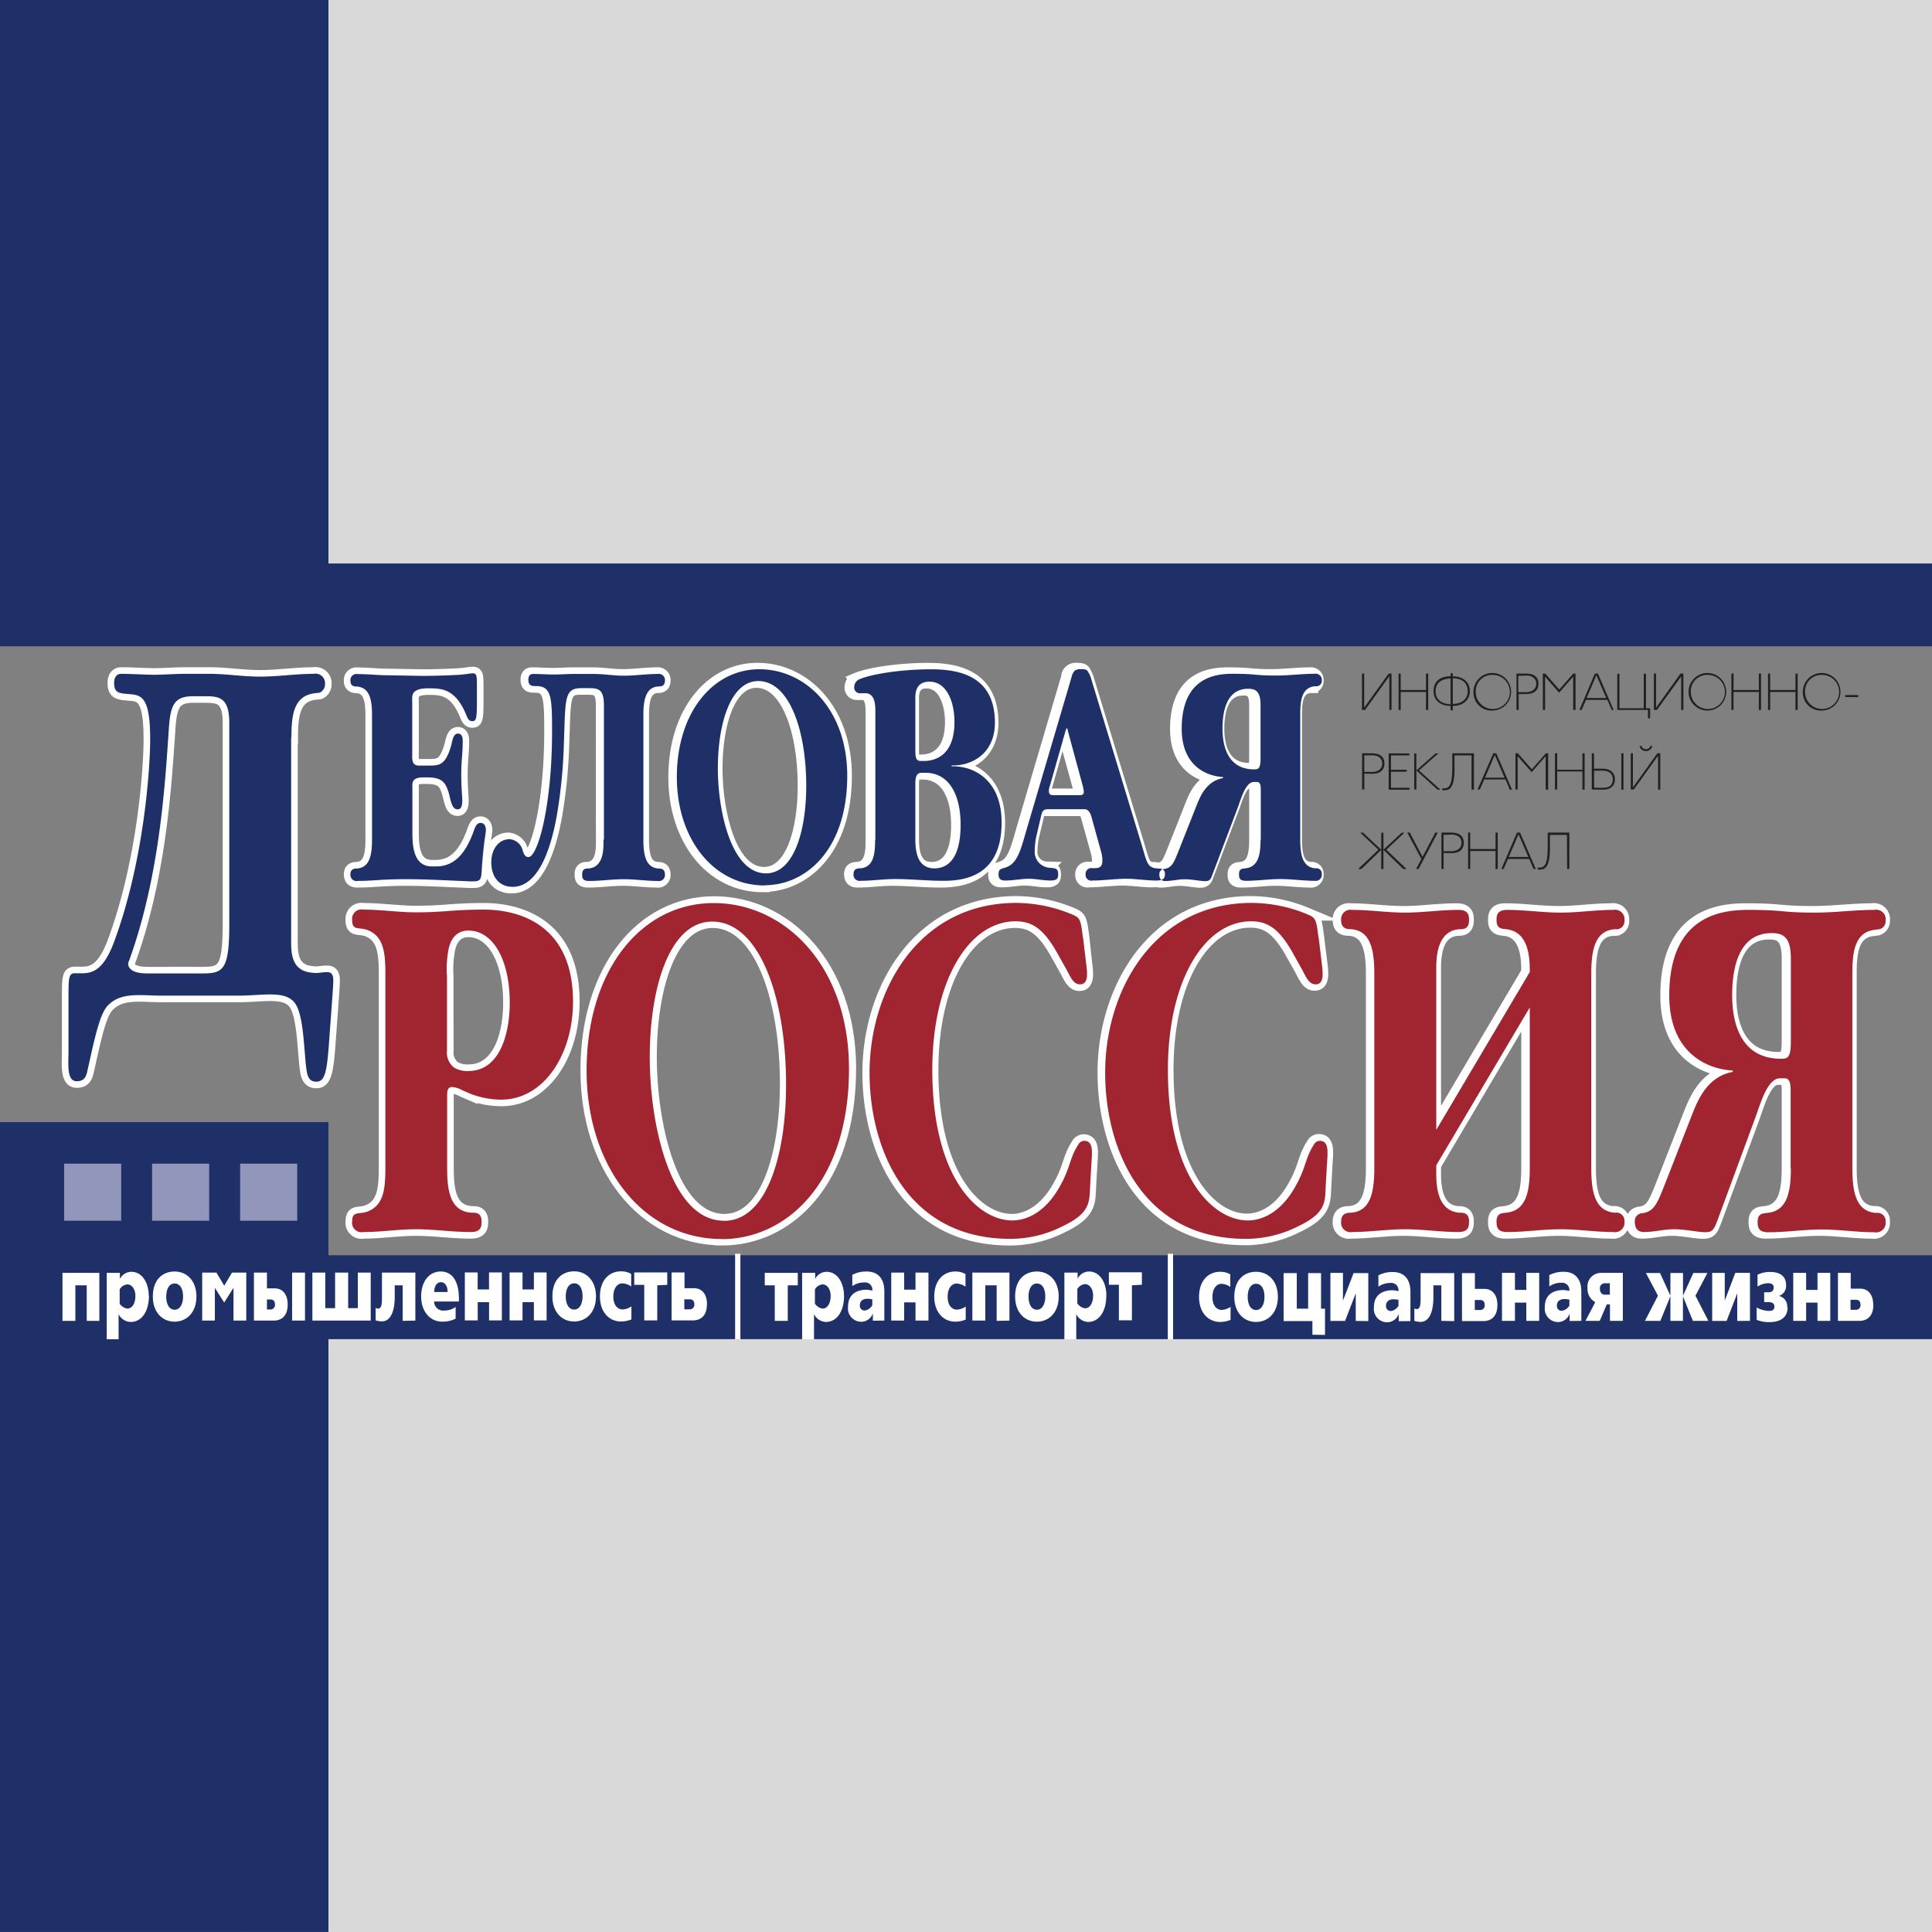<?xml version="1.0" encoding="UTF-8"?> <svg xmlns="http://www.w3.org/2000/svg" viewBox="0 0 340.16 340.16"><rect x="0" y="0" width="340.16" height="340.16" fill="#808080" stroke="none"/> <defs> <style>.cls-1{fill:#d9d9d9;}.cls-2,.cls-5{fill:#1e3067;}.cls-3{fill:none;stroke:#fff;stroke-miterlimit:22.93;stroke-width:2.32px;}.cls-3,.cls-4,.cls-5,.cls-6,.cls-9{fill-rule:evenodd;}.cls-4{fill:#a12530;}.cls-6,.cls-7{fill:#fff;}.cls-8{fill:#9396bb;}.cls-9{fill:#20201e;}</style> </defs> <title>Del_russia</title> <g id="Layer_2" data-name="Layer 2"> <g id="_ÎÓÈ_1" data-name="—ÎÓÈ 1"> <rect class="cls-1" x="42.52" width="297.64" height="108"></rect> <rect class="cls-1" x="42.52" y="232.16" width="297.64" height="108"></rect> <rect class="cls-2" y="221.01" width="340.16" height="14.77"></rect> <path class="cls-3" d="M67.85,205.66c0,3.88-.36,6.64-3.25,7.69-1.45.49-2.6-.16-2.6,1.71a1.67,1.67,0,0,0,2,1.86c3.1,0,6.13-.49,9.24-.49s6.42.49,9.67.49c1.81,0,1.88-1,1.88-1.86,0-1.63-1.15-1.54-1.66-1.54-3.9-.17-4.4-3.89-4.4-7.86V192.85c0-.56,0-1.46.86-1.46a4.53,4.53,0,0,1,1.81.57l1.51.65a15,15,0,0,0,5.35,1c7.43,0,12.63-7.86,12.63-17.26,0-15.88-13-16.2-15.81-16.2q-3,0-6.06.24c-2,.16-3.83.24-5.78.24-3.11,0-6.14-.48-9.24-.48a1.67,1.67,0,0,0-2,1.86c0,1.86,1.15,1.22,2.6,1.7,2.89,1.06,3.25,3.81,3.25,7.7v34.2Zm10.83-34A18.38,18.38,0,0,1,79,167c.64-2.75,2.38-3.16,3.46-3.16,4.33,0,7.29,5.11,7.29,12.73,0,5.1-1.59,12-7.29,12A4.59,4.59,0,0,1,80,188a3.31,3.31,0,0,1-1.3-3Z"></path> <path class="cls-3" d="M127.19,218.13c11.19,0,22.38-9.72,22.38-30,0-18.07-11.27-29.17-23.83-29.17-12.78,0-22.38,11.83-22.38,29.5,0,16.85,9.89,29.65,23.83,29.65Zm.36-3.24c-9.39,0-13.07-16.93-13.07-28.76,0-12.4,3.54-23.91,11-23.91,8.23,0,13,13.13,13,28.69C138.45,203.31,135.06,214.89,127.55,214.89Z"></path> <path class="cls-3" d="M190.66,165.22c-.44-3.48-.51-3.65-2-4.29a25.87,25.87,0,0,0-9.74-2C161.7,159,153,174.3,153,188.88c0,13.45,6.57,29.25,24.76,29.25a20.27,20.27,0,0,0,9.32-2.26c4.91-2.35,4.62-4.3,4.76-7.13l.22-3.81c.14-2.19.36-4.06-1.3-4.06a1.21,1.21,0,0,0-1,.65c-1.66,2.6-1.3,4-3.4,7.62-2.81,4.86-6.28,5.75-8.22,5.75-6.07,0-14.08-7.53-14.08-26.49,0-15.89,6.49-26.18,14.65-26.18,2.89,0,4.91,1.3,7.29,5.51l1.59,2.84c.73,1.3,1.23,2.75,2.46,2.75,1.73,0,1.23-2.43,1-4.45Z"></path> <path class="cls-3" d="M232,165.22c-.43-3.48-.51-3.65-2-4.29a25.88,25.88,0,0,0-9.75-2c-17.18,0-25.85,15.32-25.85,29.9,0,13.45,6.57,29.25,24.77,29.25a20.24,20.24,0,0,0,9.31-2.26c4.91-2.35,4.62-4.3,4.77-7.13l.21-3.81c.15-2.19.36-4.06-1.3-4.06a1.22,1.22,0,0,0-1,.65c-1.66,2.6-1.3,4-3.39,7.62-2.81,4.86-6.28,5.75-8.23,5.75-6.07,0-14.08-7.53-14.08-26.49,0-15.89,6.5-26.18,14.66-26.18,2.89,0,4.91,1.3,7.29,5.51l1.59,2.84c.72,1.3,1.22,2.75,2.45,2.75,1.73,0,1.23-2.43,1-4.45Z"></path> <path class="cls-3" d="M252.56,198.93V171.46c0-2-.29-7.54,4.11-7.86.51,0,1.66.08,1.66-1.54,0-.89-.07-1.86-1.87-1.86-3.18,0-6.29.48-9.39.48s-6.21-.48-9.31-.48a1.67,1.67,0,0,0-1.95,1.86c0,1.54,1.22,1.54,1.73,1.54,3.32.24,4.11,3.32,4.11,7.86v34.2c0,4.53-.79,7.61-4.11,7.86-.51,0-1.73,0-1.73,1.53a1.67,1.67,0,0,0,1.95,1.87c3.1,0,6.21-.49,9.31-.49s6.21.49,9.39.49c1.8,0,1.87-1,1.87-1.87,0-1.62-1.15-1.53-1.66-1.53-4.4-.33-4.11-5.84-4.11-7.86v-.49L269,177.38v28.28c0,4.21-.65,7.53-4.19,7.86-.72.08-1.66.08-1.66,1.53,0,.9.07,1.87,1.88,1.87,3.17,0,6.28-.49,9.38-.49s6.21.49,9.32.49a1.67,1.67,0,0,0,1.95-1.87,1.42,1.42,0,0,0-1.66-1.53c-3.4-.25-4.19-3.33-4.19-7.86v-34.2c0-4.54.79-7.62,4.19-7.86a1.42,1.42,0,0,0,1.66-1.54,1.67,1.67,0,0,0-1.95-1.86c-3.11,0-6.21.48-9.32.48s-6.21-.48-9.38-.48c-1.81,0-1.88,1-1.88,1.86,0,1.46.94,1.46,1.66,1.54,2.38.24,4.19,2,4.19,7.05v.49Z"></path> <path class="cls-3" d="M314.86,205.66c0,4.21-.65,7.53-4.18,7.86-.73.08-1.66.08-1.66,1.54,0,.89.07,1.86,1.87,1.86,3.18,0,6.28-.49,9.39-.49s6.21.49,9.31.49a1.67,1.67,0,0,0,2-1.86,1.42,1.42,0,0,0-1.66-1.54c-3.39-.25-4.19-3.33-4.19-7.86v-34.2c0-3.56.29-7.29,3.83-7.78l.58-.08a1.43,1.43,0,0,0,1.44-1.54,1.67,1.67,0,0,0-2-1.86c-3.46,0-6.93.48-10.39.48-6.14,0-5.27-.48-11.77-.48-4.77,0-13.94,1-13.94,15.07,0,10.21,6.79,13,11.19,13.21v.24c-4.4.81-6.06,4.78-7.07,7.29l-4.69,12c-1.45,3.64-1.95,5.26-4.12,5.59a1.39,1.39,0,0,0-1.37,1.46c0,1.7,1,1.86,1.66,1.86,1.73,0,3.47-.49,5.2-.49s3.25.33,4.91.49a5.53,5.53,0,0,0,1.15,0c.87-.16,1.09-.65,1.59-1.95l6.79-18.39c.86-2.43,2.09-6.73,4.26-6.73h.72c.36,0,1.15-.08,1.15,2v13.86Zm0-22.37c0,2.84-.5,3.08-1.73,3.08-7,0-8.59-6.08-8.59-11.18,0-4.7,1.08-10.94,6.93-10.94,2,0,3.39.65,3.39,4.46Z"></path> <path class="cls-4" d="M67.85,205.66c0,3.88-.36,6.64-3.25,7.69-1.45.49-2.6-.16-2.6,1.7a1.67,1.67,0,0,0,2,1.87c3.1,0,6.13-.49,9.24-.49s6.42.49,9.67.49c1.81,0,1.88-1,1.88-1.87,0-1.62-1.15-1.53-1.66-1.53-3.9-.17-4.4-3.89-4.4-7.86V192.85c0-.56,0-1.46.86-1.46a4.36,4.36,0,0,1,1.81.57l1.51.65a15,15,0,0,0,5.35,1c7.43,0,12.63-7.86,12.63-17.26,0-15.88-13-16.2-15.81-16.2q-3,0-6.06.24c-2,.16-3.83.24-5.78.24-3.11,0-6.14-.48-9.24-.48a1.67,1.67,0,0,0-2,1.86c0,1.86,1.15,1.22,2.6,1.7,2.89,1.06,3.25,3.81,3.25,7.7v34.2Zm10.83-34A18.38,18.38,0,0,1,79,167c.64-2.75,2.38-3.16,3.46-3.16,4.33,0,7.29,5.11,7.29,12.73,0,5.1-1.59,12-7.29,12A4.59,4.59,0,0,1,80,188a3.31,3.31,0,0,1-1.3-3V171.62Zm48.42,46.51c11.19,0,22.38-9.72,22.38-30,0-18.07-11.26-29.17-23.82-29.17-12.78,0-22.38,11.83-22.38,29.5,0,16.85,9.89,29.65,23.82,29.65Zm.36-3.24c-9.38,0-13.06-16.93-13.06-28.76,0-12.4,3.53-23.91,11-23.91,8.23,0,13,13.13,13,28.69,0,12.4-3.4,24-10.91,24Zm63.23-49.67c-.43-3.48-.5-3.65-2-4.29a25.88,25.88,0,0,0-9.75-2c-17.18,0-25.84,15.32-25.84,29.9,0,13.45,6.57,29.25,24.76,29.25a20.24,20.24,0,0,0,9.31-2.26c4.91-2.35,4.62-4.3,4.77-7.14l.22-3.8c.14-2.19.36-4.06-1.3-4.06a1.19,1.19,0,0,0-1,.65c-1.67,2.6-1.3,4-3.4,7.62-2.81,4.86-6.28,5.75-8.23,5.75-6.06,0-14.08-7.53-14.08-26.49,0-15.89,6.5-26.18,14.66-26.18,2.89,0,4.91,1.3,7.29,5.51l1.59,2.84c.72,1.3,1.23,2.75,2.45,2.75,1.74,0,1.23-2.43,1-4.45l-.43-3.65Zm41.48,0c-.43-3.48-.5-3.65-2-4.29a25.88,25.88,0,0,0-9.75-2c-17.18,0-25.84,15.32-25.84,29.9,0,13.45,6.57,29.25,24.76,29.25a20.3,20.3,0,0,0,9.32-2.26c4.9-2.35,4.62-4.3,4.76-7.14l.22-3.8c.14-2.19.36-4.06-1.3-4.06a1.19,1.19,0,0,0-1,.65c-1.66,2.6-1.3,4-3.4,7.62-2.81,4.86-6.28,5.75-8.23,5.75-6.06,0-14.08-7.53-14.08-26.49,0-15.89,6.5-26.18,14.66-26.18,2.89,0,4.91,1.3,7.29,5.51l1.59,2.84c.72,1.3,1.23,2.75,2.46,2.75,1.73,0,1.22-2.43,1-4.45l-.44-3.65Zm20.71,33.71V171.46c0-2-.29-7.54,4.11-7.86.51,0,1.66.08,1.66-1.54,0-.89-.07-1.86-1.88-1.86-3.17,0-6.28.48-9.38.48s-6.21-.48-9.32-.48a1.66,1.66,0,0,0-1.94,1.86c0,1.54,1.22,1.54,1.73,1.54,3.32.24,4.11,3.32,4.11,7.86v34.2c0,4.53-.79,7.61-4.11,7.86-.51,0-1.73,0-1.73,1.53a1.66,1.66,0,0,0,1.94,1.87c3.11,0,6.21-.49,9.32-.49s6.21.49,9.38.49c1.81,0,1.88-1,1.88-1.87,0-1.62-1.15-1.53-1.66-1.53-4.4-.33-4.11-5.84-4.11-7.86v-.49l16.46-27.79v28.28c0,4.21-.65,7.53-4.19,7.86-.72.08-1.66.08-1.66,1.53,0,.9.07,1.87,1.88,1.87,3.17,0,6.28-.49,9.38-.49s6.21.49,9.32.49a1.66,1.66,0,0,0,1.94-1.87,1.42,1.42,0,0,0-1.66-1.53c-3.39-.25-4.18-3.33-4.18-7.86v-34.2c0-4.54.79-7.62,4.18-7.86a1.42,1.42,0,0,0,1.66-1.54,1.66,1.66,0,0,0-1.94-1.86c-3.11,0-6.21.48-9.32.48s-6.21-.48-9.38-.48c-1.81,0-1.88,1-1.88,1.86,0,1.46.94,1.46,1.66,1.54,2.38.24,4.19,2,4.19,7.05v.49l-16.46,27.79Zm62.43,6.73c0,4.21-.65,7.53-4.19,7.86-.72.08-1.66.08-1.66,1.53,0,.9.07,1.87,1.88,1.87,3.18,0,6.28-.49,9.38-.49s6.21.49,9.32.49a1.67,1.67,0,0,0,1.95-1.87,1.42,1.42,0,0,0-1.66-1.53c-3.4-.25-4.19-3.33-4.19-7.86v-34.2c0-3.57.29-7.29,3.83-7.78l.57-.08a1.43,1.43,0,0,0,1.45-1.54A1.67,1.67,0,0,0,330,160.2c-3.47,0-6.93.48-10.4.48-6.14,0-5.27-.48-11.77-.48-4.76,0-13.93,1-13.93,15.07,0,10.21,6.78,13,11.19,13.21v.24c-4.41.81-6.07,4.78-7.08,7.29l-4.69,12c-1.44,3.64-1.95,5.26-4.11,5.59a1.39,1.39,0,0,0-1.38,1.45c0,1.71,1,1.87,1.66,1.87,1.74,0,3.47-.49,5.2-.49s3.25.33,4.91.49a5.62,5.62,0,0,0,1.16,0c.86-.16,1.08-.65,1.59-1.95l6.78-18.39c.87-2.43,2.1-6.73,4.26-6.73h.72c.37,0,1.16-.08,1.16,2v13.86Zm0-22.37c0,2.84-.51,3.08-1.73,3.08-7,0-8.6-6.08-8.6-11.18,0-4.7,1.09-10.94,6.94-10.94,2,0,3.39.65,3.39,4.45Z"></path> <rect class="cls-2" y="99.21" width="340.16" height="14.58"></rect> <rect class="cls-2" y="197.57" width="57.83" height="142.58"></rect> <rect class="cls-2" width="57.83" height="108"></rect> <path class="cls-3" d="M51.31,129.9c0-4,.37-7.45,4.23-7.86l.73-.08a1.6,1.6,0,0,0,.95-1.46,1.68,1.68,0,0,0-2-1.86c-3.14,0-6.27.49-9.41.49s-5.91-.49-8.9-.49H32.57c-1.83,0-3.65.16-5.4.16s-3.79-.16-5.83-.16c-.29,0-1.24.08-1.24,1.62,0,1.38.51,1.7,1.67,1.86,2.63.33,4.67-.56,4.67,8,0,5.18-1.09,21.63-6.42,35.89-1.82,4.78-3.71,5.27-5.32,5.35H13c-1,.16-.94,1.05-.94,5.67v8c0,2.26-.37,5.34,1.45,5.34,1.39,0,1.68-.89,1.9-1.94l.8-3.57c1.24-5.43,2-7.21,3.07-8.1,2.26-2.11,5.83-1.46,9-1.46H41.9c4.52,0,8.39-1,10.07,1.38S53.5,186.3,54.08,189c.22.89.66,1.45,1.61,1.45,1.38,0,1.82-1.37,2.18-6.07l.44-6c.37-4.94.37-5.43.37-5.83,0-1.14-.51-1.38-1-1.38a6.46,6.46,0,0,0-1.24.08,4.91,4.91,0,0,1-1.53,0c-3.8-.32-3.65-3.81-3.65-6V129.9ZM40.37,162.72c0,9.08-1.38,8.67-6.12,8.67H26.88c-1.31,0-3.36.08-4.08-1a1.08,1.08,0,0,1-.08-1.22c5.25-14.5,6.27-30,6.93-39.7.29-4.86.58-6.89,4.38-6.89h1.75c2.62,0,4.59,0,4.59,4.7Z"></path> <path class="cls-5" d="M51.31,129.9c0-4,.37-7.45,4.23-7.86l.73-.08a1.6,1.6,0,0,0,.95-1.46,1.68,1.68,0,0,0-2-1.86c-3.14,0-6.27.49-9.41.49s-5.91-.49-8.9-.49H32.57c-1.82,0-3.65.16-5.4.16s-3.79-.16-5.83-.16c-.29,0-1.24.08-1.24,1.62,0,1.38.51,1.7,1.67,1.86,2.63.33,4.67-.56,4.67,8,0,5.18-1.09,21.63-6.42,35.89-1.82,4.78-3.71,5.27-5.32,5.35H13c-1,.16-.94,1.06-.94,5.67v8c0,2.26-.37,5.34,1.45,5.34,1.39,0,1.68-.89,1.9-1.94l.8-3.57c1.24-5.43,2-7.21,3.07-8.1,2.26-2.11,5.83-1.46,9-1.46H41.9c4.52,0,8.39-1,10.07,1.38S53.5,186.3,54.08,189c.22.89.66,1.45,1.61,1.45,1.38,0,1.82-1.37,2.18-6.07l.44-6c.37-4.94.37-5.43.37-5.83,0-1.14-.51-1.38-1-1.38a6.46,6.46,0,0,0-1.24.08,4.91,4.91,0,0,1-1.53,0c-3.8-.32-3.65-3.81-3.65-6V129.9ZM40.37,162.72c0,9.08-1.38,8.67-6.12,8.67H26.88c-1.31,0-3.35.08-4.08-1a1.08,1.08,0,0,1-.08-1.22c5.25-14.5,6.27-30,6.93-39.7.29-4.86.58-6.89,4.38-6.89h1.75c2.62,0,4.59,0,4.59,4.7Z"></path> <path class="cls-3" d="M65.5,147.86c0,2.92-.51,4.9-2.67,5.06-.33,0-1.13,0-1.13,1,0,1.19.89,1.19,1.27,1.19,3.66,0,5-.57,14.58-.15l4.78.21c2.44.1,2.35-.06,2.49-2.5.37-5,.7-5.79.7-6.57,0-.36-.14-1.2-.94-1.2s-1,.89-1.45,2.09c-1.13,2.81-2.86,5.57-6.38,5.57h-.7c-3.33,0-3.47-3.64-3.47-6.09V138.8c0-.73-.28-1.93,1.88-1.93h.7c2.58,0,3.19.84,3.75,2.5.42,1.36.52,3.13,1.64,3.13.94,0,.84-1.46.75-2.71-.33-5.37.14-6.25.14-9.33,0-1-.37-1.3-.84-1.3-.94,0-1,1.57-1.32,2.5-1,3.13-2.06,3.13-3.84,3.13H73.71c-1.32,0-1.13-1.36-1.13-2.35v-8.75c0-1.09-.37-2.5,2.81-2.5,2.21,0,4.69,0,6.57,4.38.33.78.51,1.4,1.17,1.4s.84-.26.84-3.28v-2.91c0-2.87-.09-2.24-2.76-2-1.22.11-5.68.26-7.5.21l-5.44-.1c-1.78,0-3.52-.21-5.3-.21a1.08,1.08,0,0,0-1.27,1.2c0,1,.8,1,1.13,1,2.16.15,2.67,2.13,2.67,5Z"></path> <path class="cls-3" d="M106.08,147.86c0,1.31.19,4.85-2.67,5.06-.33,0-1.08-.06-1.08,1,0,.57,0,1.19,1.22,1.19,2.06,0,4.07-.31,6.09-.31s4,.31,6,.31a1.07,1.07,0,0,0,1.26-1.19c0-1-.79-1-1.12-1-2.16-.16-2.67-2.14-2.67-5.06v-22c0-2.5.37-4.9,2.67-5,.33,0,1.12,0,1.12-1a1.08,1.08,0,0,0-1.26-1.2c-2,0-4,.31-6,.31-1.73,0-3.47-.31-5.25-.31h-3.61c-1.17,0-2.3.1-3.47.1s-2.39-.1-3.66-.1c-.18,0-.84,0-.84,1,0,1.3.8,1.1,1.69,1.15,2.39.15,2.48,2.24,2.48,8,0,12.92-2.48,22.09-4.17,22.09-.61,0-.84-.63-1-1.15a2.6,2.6,0,0,0-2.3-2c-1.92,0-3.23,1.77-3.23,4.06,0,2.45,1.26,4.33,3.79,4.33,2.21,0,5.77-1.67,7.74-12.5a91.63,91.63,0,0,0,1.27-13c.28-7.55,0-9.48,3-9.48h1.08c1.78,0,2.91,0,2.91,3Z"></path> <path class="cls-3" d="M134.3,155.89c7.27,0,14.53-6.25,14.53-19.28,0-11.61-7.31-18.75-15.47-18.75s-14.53,7.6-14.53,19c0,10.84,6.42,19.07,15.47,19.07Zm.23-2.09c-6.09,0-8.48-10.89-8.48-18.49,0-8,2.3-15.37,7.13-15.37,5.34,0,8.43,8.44,8.43,18.44C141.61,146.35,139.41,153.8,134.53,153.8Z"></path> <path class="cls-3" d="M153.57,147.86c0,2.5-.24,4.9-2.67,5.06-.33,0-1.13,0-1.13,1,0,1.19.89,1.19,1.27,1.19,2,0,4-.31,6-.31,2.82,0,5.68.31,8.54.31,3.7,0,10.22-.83,10.22-10.26,0-7.29-4.64-10-8.82-9.9v-.15c3.66.1,7.65-2.14,7.65-7.55,0-8.55-6.85-9.38-11.3-9.38-5.11,0-10.36.83-12.47,1.72a1.49,1.49,0,0,0-1,1.4,1,1,0,0,0,1,1.1c.19,0,.42,0,.61,0H152c1.6.2,1.55,2.34,1.55,3.38v22.45Zm7.08-24.43c0-.83-.24-3.38,2.48-3.38,3.1,0,4.41,3.64,4.41,7.08,0,6.67-4.31,6.88-5.39,6.88h-.42c-.71,0-1.08-.16-1.08-1.72v-8.86Zm0,14.48c0-1.77.7-1.82,1.17-1.82h.61c4,0,6.19,3.6,6.19,9.17s-2,7.66-4.6,7.66c-3.18,0-3.37-3.28-3.37-5.32Z"></path> <path class="cls-3" d="M191.41,119.42a5.59,5.59,0,0,0-.61-1.25c-.28-.31-.61-.26-1.13-.31h-.47a1.4,1.4,0,0,0-1.22,1.41l-7.83,26.56c-.84,2.92-1.35,5-2.48,6.15-1.41,1.41-2.53.52-2.53,2,0,.89.47,1.09,1.22,1.09,1.36,0,2.72-.31,4.08-.31s2.53.31,3.79.31,1.41-.36,1.41-1.09c0-1.09-.52-1-1.41-1.14a2.82,2.82,0,0,1-2.72-3.13,11.59,11.59,0,0,1,.33-2.66l.8-3.38c.09-.47.19-1.15,1.12-1.15h6.52c.85,0,1.13,1,1.22,1.35l1.69,6.1a5.53,5.53,0,0,1,.23,1.61c0,.47,0,1.26-1.12,1.31h-.71a1,1,0,0,0-1.12,1.09,1,1,0,0,0,1.22,1.09c2,0,4-.31,5.95-.31,1.74,0,3.47.31,5.21.31.93,0,1.59-.15,1.59-1.14s-.8-1-1.5-1c-1.59-.16-1.69-1.1-2.53-3.91l-9-29.59Zm-1.36,19.28c.37,1.3-.19,1.3-.71,1.3h-4.59c-.52,0-.8-.11-.8-.78a2.5,2.5,0,0,1,.19-.89l2.77-9.74a.87.87,0,0,1,.18-.37c.14.06.1.16.19.42Z"></path> <path class="cls-3" d="M221.1,147.86c0,2.71-.42,4.85-2.72,5.06-.47.05-1.08.05-1.08,1,0,.57,0,1.19,1.22,1.19,2.07,0,4.08-.31,6.1-.31s4,.31,6,.31a1.07,1.07,0,0,0,1.26-1.19.92.92,0,0,0-1.08-1c-2.2-.16-2.72-2.14-2.72-5.06v-22c0-2.29.19-4.69,2.49-5l.37,0a.93.93,0,0,0,.94-1,1.08,1.08,0,0,0-1.26-1.2c-2.25,0-4.51.31-6.76.31-4,0-3.42-.31-7.64-.31-3.09,0-9.05.63-9.05,9.69,0,6.56,4.41,8.33,7.27,8.49V137c-2.86.52-3.94,3.07-4.59,4.68l-3.05,7.71c-.94,2.35-1.27,3.39-2.67,3.6a.9.9,0,0,0-.89.94c0,1.09.65,1.19,1.07,1.19,1.13,0,2.25-.31,3.38-.31s2.11.21,3.19.31a3.14,3.14,0,0,0,.75,0c.56-.1.7-.41,1-1.25L217.12,142c.56-1.56,1.36-4.32,2.76-4.32h.47c.24,0,.75-.06.75,1.25v8.9Zm0-14.37c0,1.82-.33,2-1.12,2-4.55,0-5.58-3.91-5.58-7.19,0-3,.7-7,4.5-7,1.31,0,2.2.42,2.2,2.87Z"></path> <path class="cls-5" d="M65.5,147.86c0,2.92-.51,4.9-2.67,5.06-.33,0-1.13,0-1.13,1A1.08,1.08,0,0,0,63,155.1c3.66,0,5-.57,14.58-.15l4.78.21c2.44.1,2.35-.06,2.49-2.5.37-5,.7-5.79.7-6.57,0-.36-.14-1.2-.94-1.2s-1,.89-1.45,2.09c-1.13,2.81-2.86,5.57-6.38,5.57h-.7c-3.33,0-3.47-3.64-3.47-6.09V138.8c0-.73-.28-1.93,1.88-1.93h.7c2.58,0,3.19.84,3.75,2.5.42,1.36.52,3.13,1.64,3.13.94,0,.85-1.46.75-2.71-.33-5.37.14-6.25.14-9.33,0-1-.37-1.3-.84-1.3-.94,0-1,1.57-1.31,2.5-1,3.13-2.07,3.13-3.85,3.13H73.71c-1.32,0-1.13-1.36-1.13-2.35v-8.75c0-1.09-.37-2.5,2.81-2.5,2.21,0,4.69,0,6.57,4.38.33.78.51,1.4,1.17,1.4s.84-.26.84-3.28v-2.91c0-2.87-.09-2.24-2.76-2-1.22.11-5.68.26-7.5.21l-5.44-.1c-1.78,0-3.52-.21-5.3-.21a1.08,1.08,0,0,0-1.27,1.2c0,1,.8,1,1.13,1,2.16.15,2.67,2.13,2.67,5v22Zm40.75,0c0,1.31.18,4.85-2.68,5.06-.32,0-1.07-.06-1.07,1,0,.57,0,1.19,1.22,1.19,2.06,0,4.07-.31,6.09-.31s4,.31,6,.31a1.07,1.07,0,0,0,1.26-1.19c0-1-.79-1-1.12-1-2.16-.16-2.67-2.14-2.67-5.06v-22c0-2.5.37-4.9,2.67-5,.33,0,1.12,0,1.12-1a1.08,1.08,0,0,0-1.26-1.2c-2,0-4,.31-6,.31-1.73,0-3.47-.31-5.25-.31H101c-1.17,0-2.3.1-3.47.1s-2.39-.1-3.66-.1c-.18,0-.84,0-.84,1,0,1.3.8,1.1,1.69,1.15,2.39.15,2.48,2.24,2.48,8,0,12.92-2.48,22.09-4.17,22.09-.61,0-.84-.63-1-1.15a2.6,2.6,0,0,0-2.3-2c-1.92,0-3.23,1.77-3.23,4.06,0,2.45,1.26,4.33,3.79,4.33,2.21,0,5.77-1.67,7.74-12.5a90,90,0,0,0,1.26-13c.29-7.55,0-9.48,3.05-9.48h1.08c1.78,0,2.91,0,2.91,3v23.65Zm28.39,8c7.27,0,14.53-6.26,14.53-19.28,0-11.61-7.31-18.75-15.47-18.75s-14.53,7.6-14.53,19c0,10.84,6.42,19.07,15.47,19.07Zm.23-2.09c-6.09,0-8.48-10.88-8.48-18.49,0-8,2.29-15.37,7.12-15.37,5.35,0,8.44,8.44,8.44,18.44,0,8-2.2,15.42-7.08,15.42Zm19.21-5.94c0,2.5-.24,4.9-2.68,5.06-.32,0-1.12,0-1.12,1a1.07,1.07,0,0,0,1.26,1.19c2,0,4-.31,6.05-.31,2.82,0,5.68.31,8.54.31,3.7,0,10.22-.83,10.22-10.26,0-7.29-4.65-10-8.82-9.9v-.15c3.66.1,7.64-2.14,7.64-7.55,0-8.55-6.84-9.38-11.3-9.38-5.11,0-10.36.83-12.47,1.72a1.49,1.49,0,0,0-1,1.4,1,1,0,0,0,1,1.1c.18,0,.42,0,.61,0h.56c1.59.2,1.55,2.34,1.55,3.38v22.45Zm7.08-24.43c0-.83-.24-3.38,2.48-3.38,3.09,0,4.41,3.64,4.41,7.08,0,6.67-4.32,6.88-5.39,6.88h-.43c-.7,0-1.07-.16-1.07-1.72v-8.86Zm0,14.48c0-1.77.7-1.82,1.17-1.82h.61c4,0,6.19,3.6,6.19,9.17s-2,7.66-4.6,7.66c-3.19,0-3.37-3.29-3.37-5.32v-9.69Zm30.92-18.49,9,29.59c.84,2.81.94,3.75,2.53,3.91.71.05,1.5,0,1.5,1s-.65,1.14-1.59,1.14c-1.74,0-3.47-.31-5.21-.31-2,0-3.93.31-5.95.31a1,1,0,0,1-1.22-1.09,1,1,0,0,1,1.13-1.09h.7c1.08-.06,1.12-.84,1.12-1.31a5.53,5.53,0,0,0-.23-1.61l-1.69-6.1c-.09-.31-.37-1.35-1.22-1.35h-6.51c-.94,0-1,.68-1.13,1.15l-.79,3.38a11.59,11.59,0,0,0-.33,2.66,2.81,2.81,0,0,0,2.72,3.12c.89.11,1.4.06,1.4,1.15,0,.73-.18,1.09-1.4,1.09s-2.54-.31-3.8-.31-2.72.31-4.08.31c-.75,0-1.22-.2-1.22-1.09,0-1.51,1.13-.62,2.53-2,1.13-1.15,1.64-3.23,2.49-6.15l7.83-26.56a2.53,2.53,0,0,1,.56-1.15,2.6,2.6,0,0,1,.66-.26h.46c.52,0,.85,0,1.13.31a4.84,4.84,0,0,1,.61,1.25Zm-1.36,19.28L188,128.64c-.09-.26,0-.36-.18-.42a1.07,1.07,0,0,0-.19.37l-2.77,9.74a2.5,2.5,0,0,0-.19.89c0,.67.29.78.8.78H190c.51,0,1.07,0,.7-1.3Zm31.22,9.16c0,2.71-.42,4.85-2.72,5.06-.47.05-1.07.05-1.07,1,0,.57,0,1.19,1.21,1.19,2.07,0,4.08-.31,6.1-.31s4,.31,6,.31a1.07,1.07,0,0,0,1.26-1.19.92.92,0,0,0-1.08-1c-2.2-.16-2.71-2.14-2.71-5.06v-22c0-2.29.18-4.69,2.48-5l.38,0a.93.93,0,0,0,.93-1,1.08,1.08,0,0,0-1.26-1.2c-2.25,0-4.5.31-6.75.31-4,0-3.43-.31-7.65-.31-3.09,0-9,.63-9,9.69,0,6.56,4.4,8.33,7.26,8.49V137c-2.86.52-3.94,3.07-4.59,4.68l-3.05,7.71c-.94,2.35-1.27,3.39-2.67,3.6a.9.9,0,0,0-.89.94c0,1.09.65,1.19,1.08,1.19,1.12,0,2.25-.31,3.37-.31s2.11.21,3.19.31a3.14,3.14,0,0,0,.75,0c.56-.1.7-.41,1-1.25L218,142c.56-1.56,1.36-4.32,2.76-4.32h.47c.24,0,.75-.06.75,1.25v8.9Zm0-14.37c0,1.82-.33,2-1.12,2-4.55,0-5.58-3.91-5.58-7.19,0-3,.7-7,4.5-7,1.31,0,2.2.42,2.2,2.87Z"></path> <path class="cls-6" d="M17.49,232.56v-8.45H11v8.45h2.27V226.3h2v6.26Zm8.7-4.38c0-2.27-1.12-4.26-3.08-4.26a2.29,2.29,0,0,0-2,1.26h0v-1.07H18.79V235.8h2.09v-4.43h0A2.44,2.44,0,0,0,23,232.75c2.09,0,3.22-2.07,3.22-4.57Zm-2.35,0c0,1.33-.59,2.22-1.41,2.22a2,2,0,0,1-1.36-.86v-2.53a1.76,1.76,0,0,1,1.36-.87c.84,0,1.41.94,1.41,2Zm6.9-4.31c-2.12,0-3.83,1.44-3.83,4.41,0,2.8,1.71,4.42,3.83,4.42s3.84-1.62,3.84-4.42-1.7-4.41-3.84-4.41Zm0,2.11c1,0,1.49,1,1.49,2.3s-.53,2.32-1.49,2.32-1.47-1-1.47-2.32.52-2.3,1.47-2.3Zm12.62,6.53v-8.45H40.85l-1.37,2.31-1.37-2.31H35.6v8.45h2.23v-5.77h0l1.64,2.59,1.64-2.59h0v5.77Zm10.34,0v-8.45H51.43v8.45Zm-3.05-2.81c0-1.94-1-2.86-2.26-2.86H47v-2.78H44.71v8.45h3.5c1.26,0,2.44-.73,2.44-2.81Zm-3-.9c.39,0,.76.21.76.89a.79.79,0,0,1-.75.87H47v-1.76Zm17.62,3.71v-8.45H63v6.26H61.3v-6.26H59v6.26H57.27v-6.26H55v8.45Zm7.86,0v-8.45H67.25v4.33c0,.88,0,2-.64,2a1.56,1.56,0,0,1-.47-.09v2.17a3.83,3.83,0,0,0,1.1.18c1.72,0,2.26-2.22,2.26-4.25V226.3h1.4v6.26Zm7.67-3.36v-.53c0-2.55-.87-4.75-3.21-4.75-2,0-3.44,1.73-3.44,4.39s1.58,4.44,3.7,4.44a5.12,5.12,0,0,0,2.37-.53v-2.06a3.36,3.36,0,0,1-1.94.63,1.61,1.61,0,0,1-1.85-1.59Zm-2-1.67H76.45c0-.94.4-1.73,1.18-1.73s1.18.79,1.18,1.73Zm9.56,5v-8.45H86.1v3h-2v-3H81.84v8.45h2.27v-3.21h2v3.21Zm7.88,0v-8.45H94v3H92v-3H89.72v8.45H92v-3.21h2v3.21Zm4.85-8.64c-2.13,0-3.83,1.44-3.83,4.41,0,2.8,1.7,4.42,3.83,4.42s3.84-1.62,3.84-4.42-1.71-4.41-3.84-4.41Zm0,2.11c1,0,1.48,1,1.48,2.3s-.52,2.32-1.48,2.32-1.48-1-1.48-2.32.53-2.3,1.48-2.3Zm10.08,6.35v-2.29a3,3,0,0,1-1.56.54c-.83,0-1.62-.71-1.62-2.25s.72-2.34,1.59-2.34a2.88,2.88,0,0,1,1.55.55v-2.22a3.5,3.5,0,0,0-1.79-.45c-2.12,0-3.71,1.6-3.71,4.41s1.64,4.42,3.71,4.42a4.75,4.75,0,0,0,1.83-.37Zm6.31-6.08v-2.19h-5.81v2.19h1.76v6.26h2.29V226.3Zm7,3.45c0-1.94-1-2.86-2.27-2.86h-1.69v-2.78h-2.28v8.45H122c1.27,0,2.46-.73,2.46-2.81Zm-4-.9h1c.39,0,.77.21.77.89a.8.8,0,0,1-.76.87h-1Z"></path> <rect class="cls-7" x="129.43" y="220.74" width="0.93" height="15.06"></rect> <path class="cls-6" d="M140.46,226.3v-2.19h-5.81v2.19h1.76v6.26h2.29V226.3Zm8.14,1.88c0-2.27-1.12-4.26-3.08-4.26a2.29,2.29,0,0,0-2,1.26h0v-1.07h-2.29V235.8h2.09v-4.43h0a2.44,2.44,0,0,0,2.07,1.38c2.09,0,3.22-2.07,3.22-4.57Zm-2.35,0c0,1.33-.6,2.22-1.41,2.22a2,2,0,0,1-1.36-.86v-2.53a1.74,1.74,0,0,1,1.36-.87c.84,0,1.41.94,1.41,2Zm9.45,4.33v-5.14c0-2.62-1.47-3.5-3.1-3.5a5.37,5.37,0,0,0-2.54.58v2a3.47,3.47,0,0,1,2.06-.65,1.28,1.28,0,0,1,1.46,1.44,5.16,5.16,0,0,0-1-.16c-1.19,0-3.27.39-3.27,3a2.35,2.35,0,0,0,2.37,2.64,2.17,2.17,0,0,0,2-1.49h0v1.3Zm-2.12-2.68a1.91,1.91,0,0,1-1.31.91.84.84,0,0,1-.88-.91c0-.82.6-1.16,1.33-1.16.29,0,.61.06.86.08v1.08Zm9.89,2.68v-8.45h-2.28v3h-2v-3h-2.27v8.45h2.27v-3.21h2v3.21Zm6.56-.18v-2.29a3,3,0,0,1-1.56.54c-.83,0-1.62-.71-1.62-2.25s.72-2.34,1.59-2.34a2.88,2.88,0,0,1,1.55.55v-2.22a3.5,3.5,0,0,0-1.79-.45c-2.12,0-3.71,1.6-3.71,4.41s1.64,4.42,3.71,4.42a4.75,4.75,0,0,0,1.83-.37Zm7.7.18v-8.45H171.2v8.45h2.28V226.3h2v6.26Zm4.83-8.64c-2.13,0-3.83,1.44-3.83,4.41,0,2.8,1.7,4.42,3.83,4.42s3.84-1.62,3.84-4.42-1.7-4.41-3.84-4.41Zm0,2.11c1,0,1.48,1,1.48,2.3s-.52,2.32-1.48,2.32-1.47-1-1.47-2.32.52-2.3,1.47-2.3Zm12.24,2.15c0-2.27-1.12-4.26-3.07-4.26a2.26,2.26,0,0,0-2,1.26h0v-1.07H187.4V235.8h2.09v-4.43h0a2.44,2.44,0,0,0,2.07,1.38c2.09,0,3.22-2.07,3.22-4.57Zm-2.34,0c0,1.33-.6,2.22-1.41,2.22a2,2,0,0,1-1.37-.86v-2.53a1.76,1.76,0,0,1,1.37-.87c.83,0,1.41.94,1.41,2Zm8.59-1.93v-2.19h-5.81v2.19H197v6.26h2.29V226.3Z"></path> <rect class="cls-7" x="205.61" y="220.74" width="0.93" height="15.06"></rect> <path class="cls-6" d="M216.66,232.38v-2.29a3,3,0,0,1-1.57.54c-.83,0-1.62-.71-1.62-2.25s.72-2.34,1.6-2.34a2.82,2.82,0,0,1,1.54.55v-2.22a3.47,3.47,0,0,0-1.79-.45c-2.11,0-3.71,1.6-3.71,4.41s1.65,4.42,3.71,4.42a4.8,4.8,0,0,0,1.84-.37Zm4.49-8.46c-2.13,0-3.83,1.44-3.83,4.41,0,2.8,1.7,4.42,3.83,4.42s3.84-1.62,3.84-4.42-1.7-4.41-3.84-4.41Zm0,2.11c1,0,1.48,1,1.48,2.3s-.52,2.32-1.48,2.32-1.47-1-1.47-2.32.52-2.3,1.47-2.3Zm12.14,9v-4.62h-.7v-6.26h-2.27v6.26h-2v-6.26H226v8.45h5.07V235Zm7.62-2.43v-8.45h-2.59L236.45,229h0v-4.88h-2.21v8.45h2.58l1.88-4.86h0v4.86Zm7.42,0v-5.14c0-2.62-1.47-3.5-3.1-3.5a5.37,5.37,0,0,0-2.54.58v2a3.48,3.48,0,0,1,2.07-.65,1.28,1.28,0,0,1,1.46,1.44,5.16,5.16,0,0,0-1.05-.16c-1.19,0-3.27.39-3.27,3a2.35,2.35,0,0,0,2.37,2.64,2.17,2.17,0,0,0,2-1.49h0v1.3Zm-2.11-2.68a1.93,1.93,0,0,1-1.32.91.84.84,0,0,1-.87-.91c0-.82.59-1.16,1.32-1.16.3,0,.61.06.87.08v1.08Zm9.82,2.68v-8.45h-5.92v4.33c0,.88,0,2-.64,2a1.48,1.48,0,0,1-.46-.09v2.17a3.77,3.77,0,0,0,1.09.18c1.73,0,2.26-2.22,2.26-4.25V226.3h1.4v6.26Zm7.6-2.81c0-1.94-1-2.86-2.27-2.86h-1.69v-2.78h-2.27v8.45h3.78c1.26,0,2.45-.73,2.45-2.81Zm-4-.9h1c.39,0,.77.21.77.89a.8.8,0,0,1-.75.87h-1v-1.76ZM271,232.56v-8.45h-2.27v3h-2v-3h-2.28v8.45h2.28v-3.21h2v3.21Zm7.42,0v-5.14c0-2.62-1.47-3.5-3.1-3.5a5.37,5.37,0,0,0-2.54.58v2a3.48,3.48,0,0,1,2.07-.65,1.29,1.29,0,0,1,1.46,1.44,5.27,5.27,0,0,0-1.05-.16c-1.19,0-3.27.39-3.27,3a2.35,2.35,0,0,0,2.37,2.64,2.17,2.17,0,0,0,2-1.49h0v1.3Zm-2.11-2.68a1.93,1.93,0,0,1-1.32.91.84.84,0,0,1-.87-.91c0-.82.59-1.16,1.32-1.16.29,0,.61.06.87.08v1.08Zm9.42,2.68v-8.45h-3.86a2.38,2.38,0,0,0-2.36,2.66,2.66,2.66,0,0,0,1.36,2.5l-1.72,3.29h2.51l1.24-2.9h.56v2.9Zm-2.26-4.62h-1c-.39,0-.78-.37-.78-1a.88.88,0,0,1,.75-1h1v2Zm17.32,4.62-2.28-4.43,2.11-4h-2.48l-1.82,4h0v-4H294.1v4h0l-1.83-4h-2.48l2.12,4-2.29,4.43h2.71l1.77-4.33h0v4.33h2.21v-4.33h0l1.75,4.33Zm7.32,0v-8.45h-2.58L303.67,229h0v-4.88h-2.21v8.45H304l1.87-4.86h0v4.86Zm6.55-2.43a1.81,1.81,0,0,0-1.47-1.95v0a1.84,1.84,0,0,0,1.28-1.88c0-1.86-1.42-2.35-2.77-2.35a4.9,4.9,0,0,0-2.26.49v2.09a3.42,3.42,0,0,1,1.85-.6c.46,0,1,.14,1,.74s-.36.86-1,.86h-.68v1.72h.63c.62,0,1.17.16,1.17.76s-.29.8-1,.8a4.82,4.82,0,0,1-2.12-.6v2.17a5.74,5.74,0,0,0,2.31.4c1.43,0,3.14-.53,3.14-2.62Zm7.59,2.43v-8.45H320v3h-2v-3h-2.27v8.45H318v-3.21h2v3.21Zm7.56-2.81c0-1.94-1-2.86-2.27-2.86h-1.69v-2.78H323.6v8.45h3.78c1.26,0,2.45-.73,2.45-2.81Zm-4-.9h1c.38,0,.76.21.76.89a.79.79,0,0,1-.75.87h-1Z"></path> <rect class="cls-8" x="11.29" y="204.88" width="10.05" height="10.05"></rect> <rect class="cls-8" x="42.28" y="204.88" width="10.05" height="10.05"></rect> <rect class="cls-8" x="26.78" y="204.88" width="10.05" height="10.05"></rect> <path class="cls-9" d="M244.65,125H245v-6.41h-.51l-4.3,6h0v-6h-.39V125h.54l4.27-5.94h0V125Zm6.42,0h.39v-6.41h-.39v2.9h-4.45v-2.9h-.38V125h.38v-3.17h4.45V125Zm4.72-.71c1.85,0,3-1.09,3-2.61s-1.08-2.56-3-2.61v-.54h-.39v.54c-2,0-3,1-3,2.61s1.17,2.58,3,2.61v.78h.39v-.78Zm0-4.88c1.71.06,2.62.85,2.62,2.27s-1,2.19-2.62,2.27v-4.54Zm-.39,0V124c-1.63-.08-2.64-.85-2.64-2.27s.92-2.21,2.64-2.27Zm7.33,5.7a3.31,3.31,0,1,0-3.3-3.31,3.17,3.17,0,0,0,3.3,3.31Zm0-6.28a3,3,0,1,1-2.9,3,2.86,2.86,0,0,1,2.9-3Zm6,3.37c1.23,0,2.14-.54,2.14-1.81s-.86-1.8-2.25-1.8H267V125h.39v-2.8Zm0-3.26c.77,0,1.75.34,1.75,1.45s-1,1.48-1.76,1.48h-1.4V119ZM277,125h.4v-6.41H277l-2.46,2.81-2.48-2.81h-.42V125h.4v-5.86h0l2.47,2.82,2.47-2.82h0V125Zm6.7,0h.41l-2.77-6.41h-.54L278.07,125h.41l.76-1.77H283l.76,1.77Zm-2.63-6.11,1.73,4h-3.45l1.72-4Zm9.08,7.58h.38V124.7h-.73v-6.07h-.39v6.07h-4.28v-6.07h-.39V125h5.41v1.47Zm5.86-1.47h.38v-6.41h-.51l-4.3,6h0v-6h-.39V125h.54L296,119.1h0V125Zm4.6.11a3.31,3.31,0,0,0,0-6.62,3.31,3.31,0,0,0,0,6.62Zm0-6.28a3,3,0,1,1-2.91,3,2.86,2.86,0,0,1,2.91-3Zm9.06,6.17h.39v-6.41h-.39v2.9h-4.45v-2.9h-.38V125h.38v-3.17h4.45V125Zm6.45,0h.39v-6.41h-.39v2.9h-4.45v-2.9h-.38V125h.38v-3.17h4.45V125Zm4.6.11a3.31,3.31,0,1,0-3.3-3.31,3.17,3.17,0,0,0,3.3,3.31Zm0-6.28a3,3,0,1,1-2.91,3,2.86,2.86,0,0,1,2.91-3Zm4.15,3.9h2.3v-.35h-2.3Z"></path> <path class="cls-9" d="M241.61,136.24c1.23,0,2.14-.54,2.14-1.81s-.85-1.8-2.25-1.8h-1.68V139h.39v-2.8Zm0-3.26c.77,0,1.75.34,1.75,1.45s-1,1.48-1.77,1.48h-1.39V133Zm2.89,6.06h3.67v-.34h-3.27v-2.83h2.78v-.34h-2.78V133h3.25v-.35h-3.65V139Zm8.55,0h.57l-3.78-3.39,3.41-3h-.5l-3.38,3v-3H249V139h.38v-3.35l3.68,3.35Zm6.07,0h.39v-6.41h-3.81v2.24c0,2.21-.13,3.92-1.36,3.92a2.1,2.1,0,0,1-.41,0v.34a2.89,2.89,0,0,0,.53,0c1.45,0,1.63-2,1.63-3.91V133h3V139Zm6.68,0h.42l-2.77-6.41h-.54L260.15,139h.41l.76-1.77h3.74l.75,1.77Zm-2.62-6.11,1.72,4h-3.44l1.72-4Zm9,6.11h.4v-6.41h-.41l-2.46,2.81-2.47-2.81h-.42V139h.39v-5.86h0l2.47,2.82,2.46-2.82h0V139Zm6.46,0H279v-6.41h-.39v2.9h-4.44v-2.9h-.39V139h.39v-3.17h4.44V139Zm6.82,0h.38v-6.41h-.38V139Zm-3.29,0c1.38,0,2.16-.63,2.16-1.84s-.92-1.86-2.12-1.86h-1.56v-2.71h-.39V139Zm0-3.35c.8,0,1.78.31,1.78,1.52s-.8,1.49-1.76,1.49h-1.52v-3Zm9.76,3.35h.39v-6.41h-.52l-4.3,6h0v-6h-.38V139h.54l4.27-5.94h0V139Zm-1-7.65-.31-.11a.82.82,0,0,1-.83.62.8.8,0,0,1-.81-.62l-.3.11a1.12,1.12,0,0,0,1.12.85A1.13,1.13,0,0,0,290.9,131.39Z"></path> <path class="cls-9" d="M247.07,153h.58l-3.56-3.39,3.19-3h-.5l-3.2,3v-3h-.39v3l-3.19-3h-.5l3.19,3L239.13,153h.57l3.49-3.37V153h.39v-3.37l3.49,3.37Zm2.7,0,3.37-6.41h-.43l-2.25,4.27-2.24-4.27h-.45l2.49,4.66-.94,1.75Zm5.81-2.8c1.23,0,2.14-.54,2.14-1.81s-.85-1.8-2.25-1.8h-1.68V153h.38v-2.8Zm0-3.26c.76,0,1.74.34,1.74,1.45s-1,1.48-1.76,1.48h-1.4V147Zm7.73,6.06h.39v-6.41h-.39v2.9h-4.45v-2.9h-.38V153h.38v-3.17h4.45V153Zm6.68,0h.41l-2.77-6.41h-.54L264.34,153h.4l.77-1.77h3.73L270,153Zm-2.63-6.11,1.73,4h-3.45l1.72-4Zm8.56,6.11h.39v-6.41h-3.81v2.24c0,2.21-.13,3.92-1.36,3.92a2.1,2.1,0,0,1-.41,0v.34a2.89,2.89,0,0,0,.53,0c1.45,0,1.63-2,1.63-3.91V147h3Z"></path> </g> </g> </svg> 